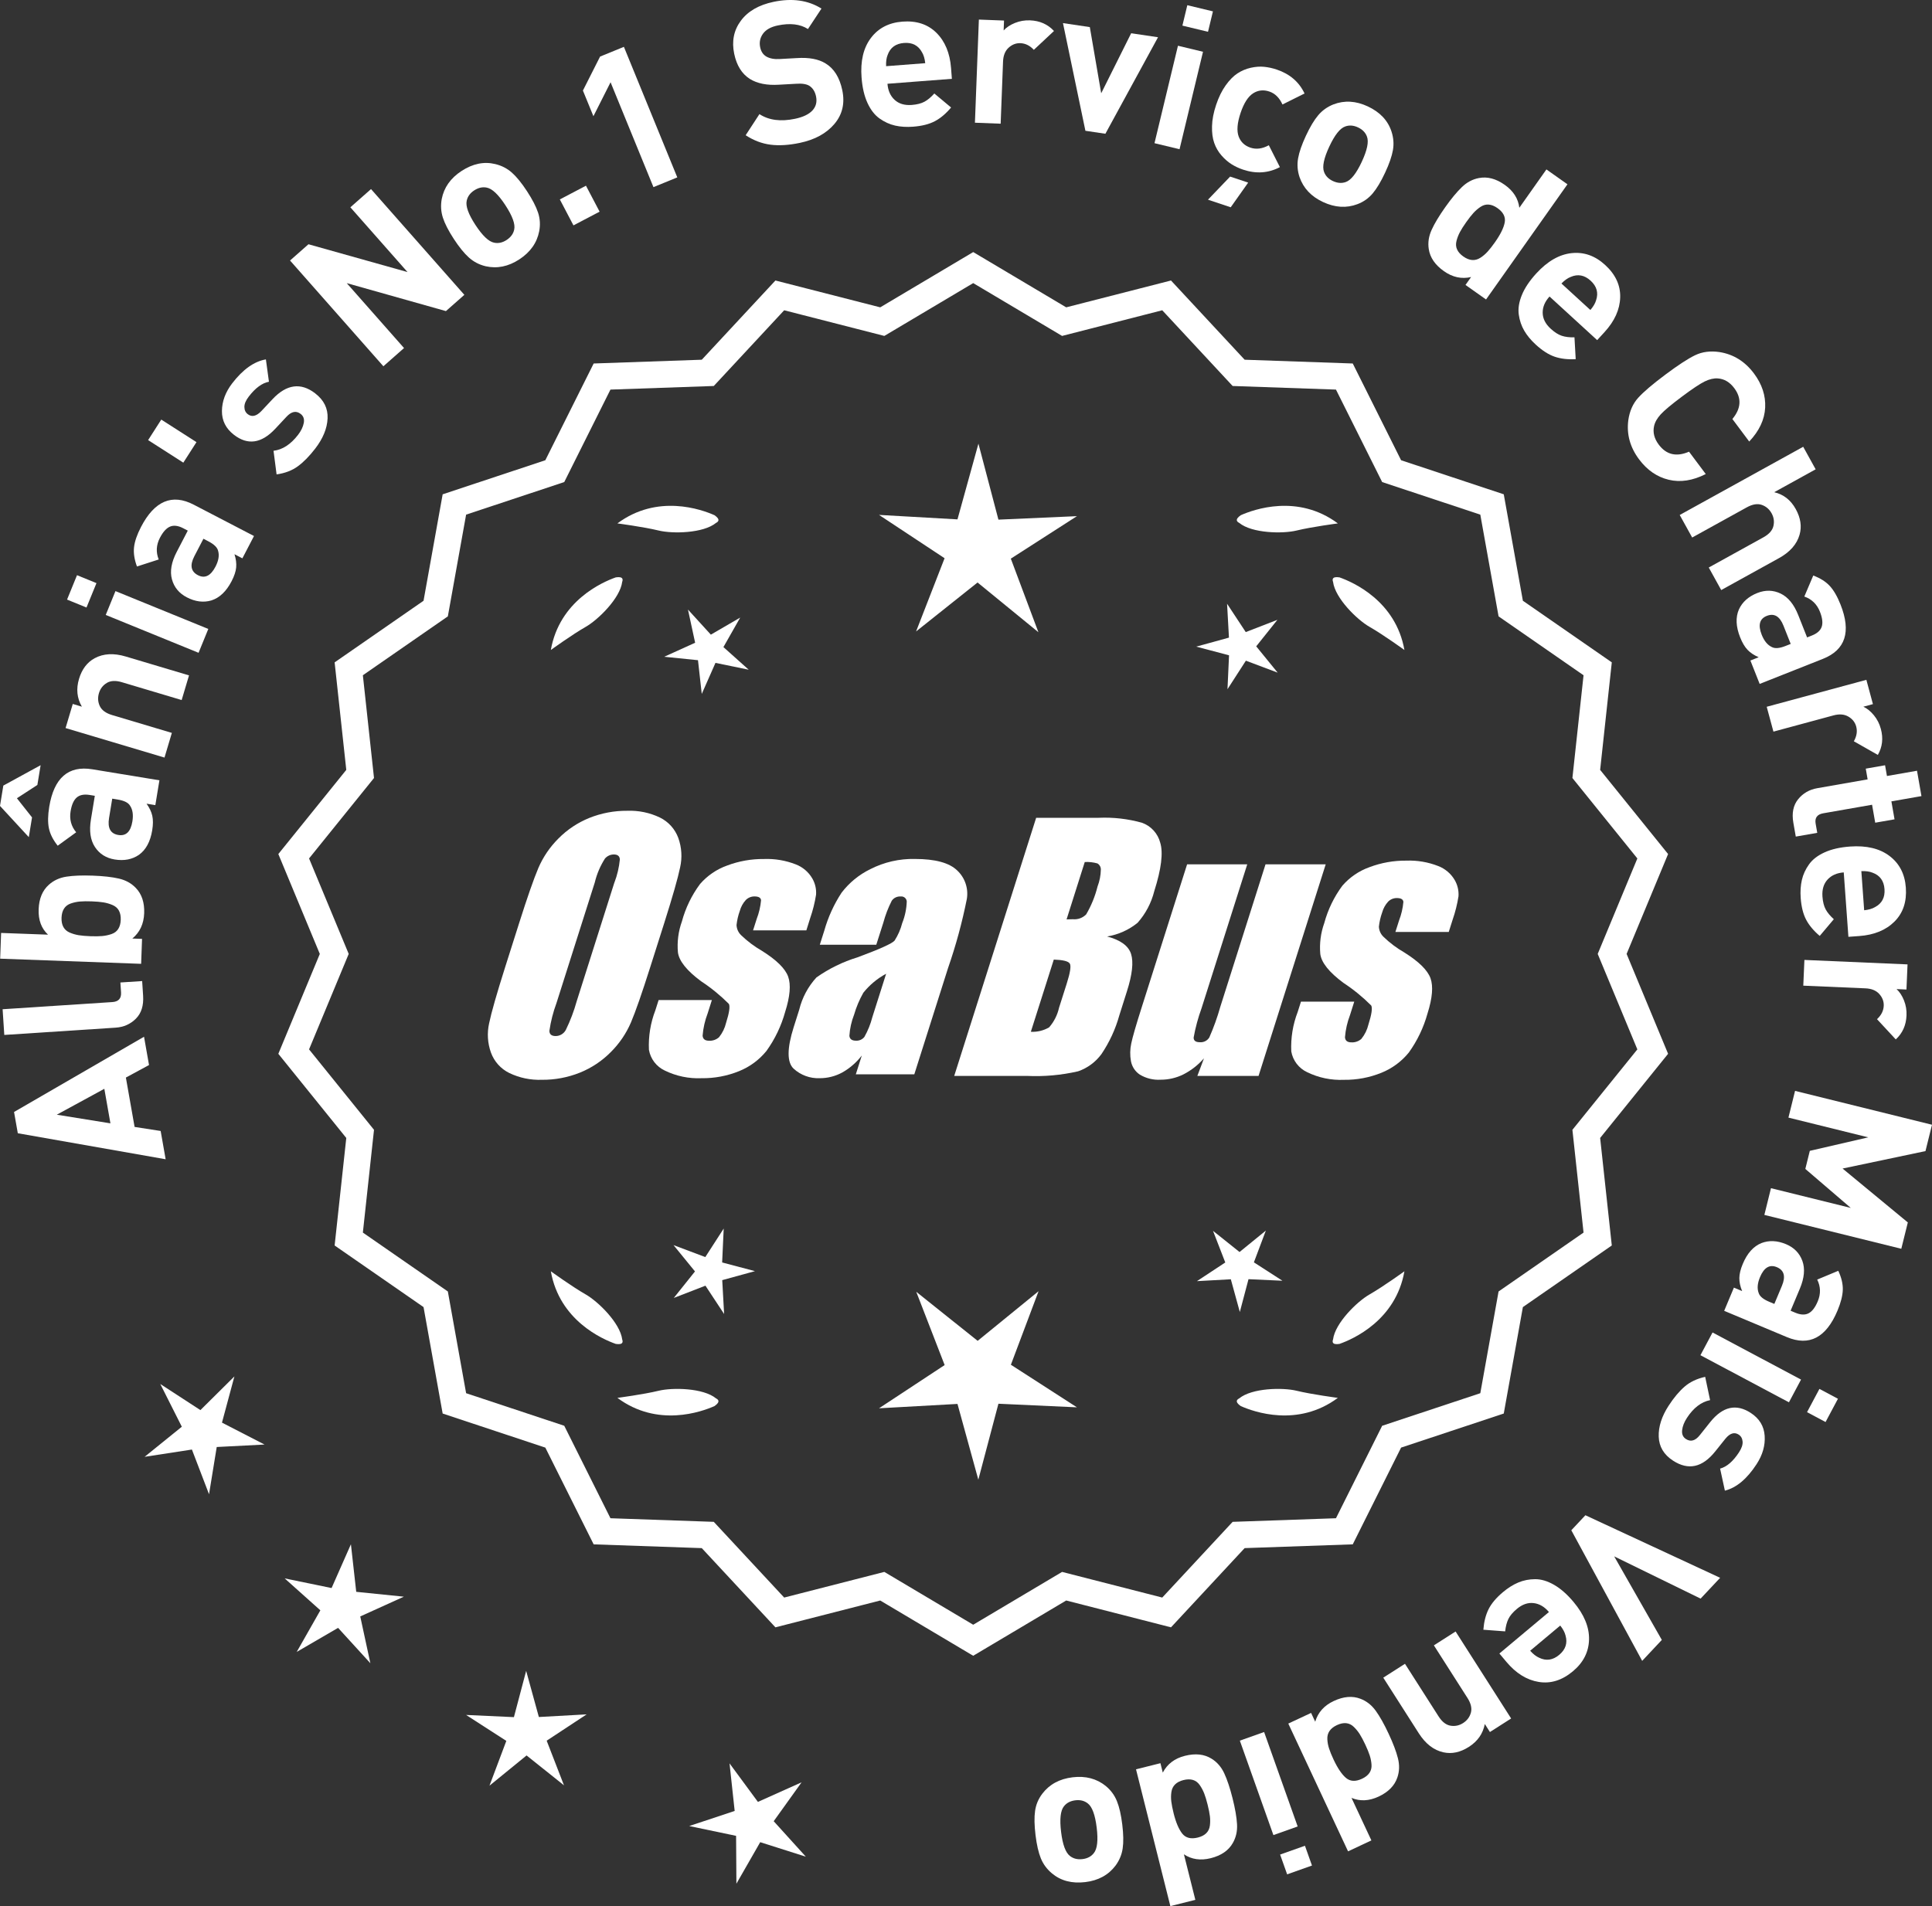 <?xml version="1.0" encoding="UTF-8"?>
<svg id="Layer_2" data-name="Layer 2" xmlns="http://www.w3.org/2000/svg" viewBox="0 0 302.27 298.298">
  <rect x="0" y="0" width="302.27" height="298.298" fill="#333333" stroke="none"/>
  <defs>
    <style>
      .cls-1 {
        fill: #fff;
      }
    </style>
  </defs>
  <g id="Layer_1-2" data-name="Layer 1">
    <g>
      <g>
        <polygon class="cls-1" points="36.674 215.401 31.355 220.674 25.077 216.589 28.448 223.277 22.623 227.986 30.026 226.846 32.704 233.842 33.908 226.449 41.388 226.064 34.729 222.634 36.674 215.401"/>
        <polygon class="cls-1" points="55.734 249.113 54.902 241.67 51.877 248.522 44.54 247.012 50.122 252.007 46.42 258.519 52.895 254.753 57.944 260.287 56.363 252.965 63.185 249.873 55.734 249.113"/>
        <polygon class="cls-1" points="84.307 268.705 82.32 261.482 80.405 268.724 72.922 268.381 79.217 272.441 76.579 279.452 82.385 274.719 88.237 279.395 85.53 272.41 91.786 268.289 84.307 268.705"/>
        <polygon class="cls-1" points="121.049 285.01 125.413 278.923 118.579 281.989 114.138 275.958 114.943 283.405 107.834 285.765 115.165 287.301 115.214 294.791 118.939 288.293 126.077 290.562 121.049 285.01"/>
      </g>
      <g>
        <path class="cls-1" d="M152.263,258.494l-14.465-8.599-16.302,4.175-11.457-12.326-16.818-.586-7.52-15.055-15.972-5.301-2.974-16.563-13.831-9.586,1.813-16.73-10.57-13.094,6.453-15.542-6.453-15.542,10.57-13.094-1.813-16.73,13.831-9.586,2.974-16.563,15.972-5.301,7.52-15.055,16.818-.586,11.457-12.326,16.302,4.175,14.465-8.599,14.465,8.599,16.302-4.175,11.457,12.326,16.818.586,7.52,15.055,15.972,5.301,2.974,16.563,13.831,9.586-1.813,16.73,10.57,13.094-6.453,15.542,6.453,15.542-10.57,13.094,1.813,16.73-13.831,9.586-2.974,16.563-15.972,5.301-7.52,15.055-16.818.586-11.457,12.326-16.302-4.175-14.465,8.599ZM138.275,246.575l13.988,8.315,13.988-8.315,15.764,4.038,11.079-11.92,16.263-.567,7.272-14.558,15.445-5.126,2.876-16.017,13.375-9.27-1.753-16.179,10.222-12.662-6.24-15.029,6.24-15.029-10.222-12.662,1.753-16.178-13.375-9.27-2.876-16.017-15.445-5.126-7.272-14.558-16.263-.567-11.079-11.92-15.764,4.038-13.988-8.316-13.988,8.316-15.764-4.038-11.079,11.92-16.263.567-7.272,14.558-15.445,5.126-2.876,16.017-13.375,9.27,1.753,16.178-10.222,12.662,6.24,15.029-6.24,15.029,10.222,12.662-1.753,16.179,13.375,9.27,2.876,16.017,15.445,5.126,7.272,14.558,16.263.567,11.079,11.92,15.764-4.038Z"/>
        <path class="cls-1" d="M152.264,259.121l-14.549-8.649-16.396,4.199-11.523-12.397-16.914-.59-7.563-15.141-16.063-5.331-2.991-16.659-13.911-9.641,1.823-16.826-10.631-13.17,6.49-15.631-6.49-15.631,10.631-13.17-1.823-16.827,13.911-9.641,2.991-16.659,16.063-5.332,7.563-15.141,16.915-.59,11.522-12.397,16.396,4.199,14.549-8.649,14.548,8.649,16.396-4.199,11.522,12.397,16.915.59,7.563,15.141,16.063,5.331,2.991,16.659,13.911,9.641-1.823,16.827,10.631,13.17-6.49,15.631,6.49,15.631-10.631,13.17,1.823,16.826-13.911,9.641-2.991,16.659-16.063,5.331-7.563,15.141-16.915.59-11.522,12.397-16.396-4.199-14.548,8.649ZM137.881,249.317l14.383,8.55,14.382-8.55,16.209,4.152,11.391-12.256,16.722-.583,7.477-14.968,15.88-5.271,2.957-16.468,13.752-9.531-1.803-16.634,10.51-13.019-6.416-15.453,6.416-15.453-10.51-13.019,1.803-16.634-13.752-9.531-2.957-16.468-15.88-5.271-7.477-14.969-16.722-.583-11.391-12.255-16.209,4.152-14.382-8.55-14.383,8.55-16.208-4.152-11.392,12.255-16.721.583-7.477,14.968-15.88,5.271-2.957,16.468-13.751,9.531,1.803,16.634-10.51,13.019,6.416,15.453-6.416,15.453,10.51,13.019-1.803,16.634,13.751,9.531,2.957,16.468,15.88,5.271,7.477,14.968,16.721.583,11.392,12.256,16.208-4.152ZM152.264,255.517l-14.071-8.365-15.858,4.062-11.145-11.99-16.36-.57-7.315-14.645-15.536-5.156-2.893-16.112-13.455-9.324,1.764-16.275-10.282-12.738,6.277-15.118-6.277-15.118,10.282-12.738-1.764-16.275,13.455-9.325,2.893-16.112,15.536-5.156,7.315-14.644,16.36-.571,11.145-11.99,15.858,4.062,14.071-8.365,14.071,8.365,15.858-4.062,11.145,11.99,16.359.571,7.315,14.644,15.536,5.156,2.893,16.112,13.455,9.325-1.763,16.274,10.282,12.738-6.277,15.118,6.277,15.118-10.282,12.738,1.763,16.274-13.455,9.324-2.893,16.112-15.536,5.156-7.315,14.645-16.359.57-11.145,11.99-15.858-4.062-14.071,8.365ZM138.358,245.997l13.905,8.266,13.905-8.266,15.671,4.014,11.013-11.849,16.166-.564,7.229-14.471,15.354-5.096,2.858-15.922,13.295-9.215-1.743-16.082,10.161-12.587-6.203-14.94,6.203-14.94-10.161-12.587,1.743-16.082-13.295-9.215-2.858-15.922-15.354-5.096-7.229-14.472-16.166-.564-11.013-11.849-15.671,4.014-13.905-8.266-13.905,8.266-15.67-4.014-11.013,11.849-16.167.564-7.229,14.471-15.353,5.096-2.859,15.922-13.295,9.215,1.743,16.082-10.161,12.587,6.203,14.94-6.203,14.94,10.161,12.587-1.743,16.082,13.295,9.215,2.859,15.922,15.353,5.096,7.229,14.471,16.166.564,11.014,11.849,15.67-4.014Z"/>
      </g>
      <g>
        <polygon class="cls-1" points="112.983 197.568 113.227 192.262 110.348 196.726 105.377 194.855 108.733 198.972 105.417 203.122 110.37 201.203 113.292 205.638 112.997 200.335 118.118 198.927 112.983 197.568"/>
        <polygon class="cls-1" points="162.489 202.067 152.958 209.836 143.351 202.16 147.794 213.626 137.526 220.391 149.803 219.708 153.064 231.565 156.209 219.677 168.492 220.24 158.158 213.576 162.489 202.067"/>
        <polygon class="cls-1" points="196.177 197.551 198.048 192.58 193.931 195.935 189.781 192.62 191.7 197.572 187.265 200.494 192.568 200.199 193.976 205.321 195.335 200.186 200.641 200.429 196.177 197.551"/>
      </g>
      <g>
        <path class="cls-1" d="M193.878,218.844c-.197.099-.32.215-.359.348-.001.002-.003.003-.005.005.001 0.0.002.001.003.001-.063.227.115.505.606.846,2.043.909,8.925,3.375,15.191-1.283,0,0-4.07-.534-6.459-1.115-2.166-.527-6.98-.443-8.977,1.198Z"/>
        <path class="cls-1" d="M208.541,210.111c0.0.002-0.0.004-0.0.007.001-0.0.002-.001.003-.001.11.208.43.288,1.022.199,2.109-.742,8.805-3.676,10.161-11.365,0,0-3.325,2.407-5.461,3.625-1.936,1.104-5.378,4.471-5.703,7.036-.075.207-.085.376-.022.5Z"/>
      </g>
      <g>
        <path class="cls-1" d="M112.031,218.844c.197.099.32.215.359.348.001.002.003.003.005.005-.001 0-.002.001-.003.001.063.227-.115.505-.606.846-2.043.909-8.925,3.375-15.191-1.283,0,0,4.07-.534,6.459-1.115,2.166-.527,6.98-.443,8.977,1.198Z"/>
        <path class="cls-1" d="M97.367,210.111c-0.0.002 0.0.004 0.0.007-.001-0-.002-.001-.003-.001-.11.208-.43.288-1.022.199-2.109-.742-8.805-3.676-10.161-11.365,0,0,3.325,2.407,5.461,3.625,1.936,1.104,5.378,4.471,5.703,7.036.075.207.085.376.022.5Z"/>
      </g>
      <g>
        <path class="cls-1" d="M112.031,81.828c.197-.099.32-.215.359-.348.001-.002.003-.003.005-.005-.001-0-.002-.001-.003-.001.063-.227-.115-.505-.606-.846-2.043-.909-8.925-3.375-15.191,1.283,0,0,4.07.534,6.459,1.115,2.166.527,6.98.443,8.977-1.198Z"/>
        <path class="cls-1" d="M97.367,90.561c-0-.002 0-.004 0-.007-.001 0-.002.001-.003.001-.11-.208-.43-.288-1.022-.199-2.109.742-8.805,3.676-10.161,11.365,0,0,3.325-2.407,5.461-3.625,1.936-1.104,5.378-4.471,5.703-7.036.075-.207.085-.376.022-.5Z"/>
      </g>
      <g>
        <path class="cls-1" d="M193.878,81.828c-.197-.099-.32-.215-.359-.348-.001-.002-.003-.003-.005-.005.001-0.0.002-.001.003-.001-.063-.227.115-.505.606-.846,2.043-.909,8.925-3.375,15.191,1.283,0,0-4.07.534-6.459,1.115-2.166.527-6.98.443-8.977-1.198Z"/>
        <path class="cls-1" d="M208.541,90.561c0-.002-0-.004-0-.007.001 0.0.002.001.003.001.11-.208.43-.288,1.022-.199,2.109.742,8.805,3.676,10.161,11.365,0,0-3.325-2.407-5.461-3.625-1.936-1.104-5.378-4.471-5.703-7.036-.075-.207-.085-.376-.022-.5Z"/>
      </g>
      <g id="Group_4" data-name="Group 4">
        <g id="Group_1" data-name="Group 1">
          <path id="Path_1" data-name="Path 1" class="cls-1" d="M101.721,151.387c-1.287,4.058-2.289,6.932-3.006,8.623-.743,1.73-1.811,3.301-3.145,4.628-1.374,1.392-3.018,2.488-4.831,3.221-1.89.759-3.911,1.14-5.947,1.123-1.762.067-3.514-.296-5.104-1.059-1.333-.652-2.362-1.794-2.872-3.188-.534-1.48-.633-3.081-.285-4.615.343-1.661,1.174-4.572,2.493-8.734l2.193-6.911c1.287-4.058,2.289-6.932,3.006-8.623.743-1.73,1.811-3.301,3.145-4.628,1.374-1.392,3.018-2.488,4.831-3.221,1.89-.757,3.911-1.138,5.947-1.12,1.762-.067,3.514.296,5.104,1.059,1.332.654,2.36,1.796,2.872,3.189.534,1.48.633,3.082.285,4.616-.343,1.661-1.173,4.571-2.492,8.731l-2.194,6.909ZM96.13,138.113c.442-1.159.728-2.373.849-3.608-.025-.526-.342-.786-.951-.786-.528.006-1.028.236-1.375.634-.738,1.153-1.278,2.422-1.598,3.754l-5.99,18.863c-.521,1.405-.892,2.861-1.11,4.343,0,.552.337.824.98.824.663-.002,1.272-.367,1.586-.951.708-1.449,1.281-2.96,1.712-4.514l5.891-18.565.005.005Z"/>
          <path id="Path_2" data-name="Path 2" class="cls-1" d="M126.157,145.595h-8.337l.571-1.795c.36-.932.588-1.91.678-2.904-.032-.406-.374-.609-1.027-.609-.511-.005-1.002.199-1.36.563-.44.48-.76,1.059-.932,1.687-.261.721-.434,1.471-.516,2.234.027.588.273,1.145.692,1.559.987.957,2.09,1.787,3.283,2.47,2.283,1.433,3.65,2.78,4.102,4.039.45,1.262.298,3.1-.469,5.516-.606,2.188-1.593,4.253-2.916,6.099-1.134,1.403-2.607,2.494-4.28,3.17-1.866.76-3.866,1.137-5.881,1.11-1.989.089-3.969-.323-5.758-1.198-1.308-.611-2.234-1.824-2.479-3.246-.096-2.11.247-4.217,1.008-6.188l.507-1.598h8.334l-.665,2.097c-.426,1.113-.691,2.281-.786,3.469.038.533.375.799.995.799.573.035,1.136-.159,1.566-.539.535-.66.914-1.431,1.11-2.258.501-1.579.646-2.568.436-2.968-1.324-1.328-2.782-2.516-4.35-3.545-2.238-1.661-3.445-3.17-3.62-4.527-.144-1.635.068-3.281.622-4.825.569-2.111,1.53-4.096,2.831-5.852,1.142-1.318,2.605-2.319,4.247-2.904,1.841-.694,3.795-1.04,5.763-1.02,1.695-.065,3.385.22,4.965.837,1.093.416,2.01,1.195,2.597,2.206.446.77.652,1.655.589,2.543-.197,1.246-.505,2.473-.919,3.665l-.603,1.927v-.013Z"/>
          <path id="Path_3" data-name="Path 3" class="cls-1" d="M137.095,147.847h-8.832l.704-2.219c.594-2.102,1.506-4.101,2.703-5.929,1.19-1.558,2.727-2.818,4.489-3.678,2.159-1.102,4.557-1.651,6.981-1.598,3.183,0,5.391.602,6.626,1.807,1.207,1.138,1.77,2.801,1.503,4.439-.732,3.678-1.717,7.301-2.948,10.842l-5.275,16.619h-9.151l.939-2.948c-.833,1.085-1.877,1.991-3.069,2.663-1.084.587-2.299.892-3.532.888-1.495.057-2.952-.476-4.058-1.483-1.059-.989-1.059-3.155,0-6.499l.863-2.723c.457-1.89,1.387-3.633,2.701-5.066,1.961-1.384,4.13-2.445,6.425-3.145,3.5-1.3,5.432-2.171,5.795-2.614.543-.846.947-1.772,1.198-2.745.429-1.076.669-2.218.71-3.376-.029-.466-.43-.82-.895-.792-.018.001-.037.003-.055.005-.549-.041-1.079.21-1.395.66-.559,1.094-1.001,2.244-1.319,3.43l-1.105,3.462ZM138.64,152.386c-1.375.739-2.587,1.749-3.563,2.968-.617,1.087-1.105,2.242-1.452,3.442-.417,1.06-.665,2.179-.735,3.316.057.494.387.748,1.008.748.515.039,1.016-.18,1.337-.584.548-.968.966-2.005,1.243-3.082l2.162-6.809Z"/>
        </g>
        <g id="Group_3" data-name="Group 3">
          <path id="Path_7" data-name="Path 7" class="cls-1" d="M162.103,127.981h9.778c2.286-.102,4.574.159,6.778.773,1.417.502,2.491,1.676,2.866,3.132.482,1.573.169,4.102-.939,7.589-.458,1.832-1.352,3.527-2.606,4.939-1.376,1.117-3.019,1.855-4.768,2.143,2.092.552,3.341,1.458,3.747,2.732s.191,3.227-.647,5.852l-1.186,3.747c-.599,2.16-1.543,4.209-2.797,6.068-.911,1.247-2.181,2.187-3.64,2.694-2.64.61-5.352.853-8.059.723h-11.338l12.82-40.394h-.012ZM164.873,150.164l-3.594,11.305c1.003.055,2-.187,2.866-.697.763-.878,1.295-1.933,1.548-3.069l1.198-3.766c.552-1.731.712-2.779.481-3.145-.229-.368-1.059-.571-2.505-.622l.005-.007ZM169.717,134.896l-2.847,8.985c.425-.019.755-.025.989-.025.773.074,1.538-.207,2.08-.762.796-1.36,1.394-2.827,1.775-4.356.325-.849.501-1.747.519-2.656.007-.396-.201-.766-.545-.964-.638-.177-1.299-.25-1.96-.218l-.012-.003Z"/>
          <path id="Path_8" data-name="Path 8" class="cls-1" d="M207.412,135.267l-10.506,33.107h-9.574l1.034-2.752c-.9,1.034-1.989,1.886-3.208,2.511-1.107.552-2.327.839-3.563.837-1.145.071-2.284-.208-3.267-.799-.732-.487-1.233-1.252-1.389-2.118-.163-.914-.146-1.851.051-2.759.197-.957.742-2.86,1.649-5.7l7.089-22.332h9.409l-7.152,22.528c-.542,1.492-.956,3.028-1.236,4.59,0,.481.317.723.97.723.596.053,1.171-.237,1.483-.748.687-1.562,1.264-3.17,1.725-4.812l7.07-22.28h9.409l.005.004Z"/>
          <path id="Path_9" data-name="Path 9" class="cls-1" d="M226.654,145.849h-8.338l.571-1.795c.36-.932.588-1.91.678-2.904-.032-.406-.374-.609-1.027-.609-.511-.004-1.001.199-1.359.563-.44.48-.76,1.059-.932,1.687-.26.721-.432,1.47-.514,2.231.027.588.273,1.145.692,1.559.986.958,2.089,1.788,3.281,2.472,2.283,1.433,3.65,2.78,4.102,4.039.45,1.262.298,3.1-.469,5.516-.606,2.188-1.593,4.253-2.916,6.099-1.134,1.403-2.607,2.494-4.28,3.17-1.866.76-3.866,1.137-5.881,1.11-1.989.089-3.969-.323-5.758-1.198-1.308-.611-2.234-1.824-2.479-3.246-.096-2.11.247-4.217,1.008-6.188l.507-1.598h8.338l-.665,2.099c-.426,1.113-.691,2.281-.786,3.469.038.533.375.799.995.799.573.035,1.136-.159,1.566-.539.535-.66.914-1.431,1.11-2.258.501-1.579.646-2.568.436-2.968-1.324-1.328-2.782-2.516-4.35-3.545-2.238-1.661-3.445-3.17-3.62-4.527-.144-1.635.068-3.281.622-4.825.569-2.111,1.53-4.096,2.831-5.852,1.142-1.318,2.605-2.319,4.247-2.904,1.841-.694,3.795-1.04,5.763-1.02,1.695-.065,3.385.22,4.965.837,1.096.414,2.016,1.194,2.606,2.206.446.77.652,1.655.589,2.543-.197,1.246-.505,2.473-.919,3.665l-.609,1.921-.007-.009Z"/>
        </g>
      </g>
      <g>
        <path class="cls-1" d="M22.534,162.246l.781,4.427-3.621,1.961,1.363,7.724,4.078.634.781,4.427-23.131-4.071-.587-3.328,20.335-11.773ZM16.323,170.394l-7.439,4.052,8.393,1.352-.953-5.404Z"/>
        <path class="cls-1" d="M22.241,153.532l.149,2.289c.101,1.547-.276,2.747-1.132,3.6-.854.854-1.911,1.321-3.17,1.403l-17.416,1.138-.263-4.021,17.168-1.122c.97-.063,1.423-.569,1.361-1.518l-.102-1.547,3.403-.222Z"/>
        <path class="cls-1" d="M14.492,137.032c1.672.061,3.042.215,4.107.461,1.066.246,1.949.733,2.646,1.461.937.965,1.374,2.284,1.313,3.957-.062,1.673-.679,2.995-1.852,3.965l1.518.055-.142,3.903L.026,150.028l.147-4.027,7.342.269c-1.04-.969-1.53-2.289-1.469-3.962.061-1.673.595-2.956,1.599-3.85.75-.676,1.663-1.097,2.745-1.265,1.082-.167,2.448-.221,4.102-.16ZM16.184,141.22c-.482-.08-1.097-.133-1.84-.16-.743-.027-1.358-.019-1.846.025-.488.044-.963.146-1.424.305-.46.159-.811.425-1.053.799-.241.374-.372.85-.393,1.428-.021.578.074,1.063.288,1.453.213.391.544.682.991.874.448.192.914.328,1.396.408.483.08,1.097.133,1.839.16.745.027,1.36.019,1.848-.026s.967-.145,1.438-.304c.471-.158.827-.424,1.068-.799.241-.374.372-.85.394-1.428.021-.578-.075-1.062-.288-1.453-.213-.39-.55-.682-1.008-.875-.457-.192-.929-.329-1.412-.408Z"/>
        <path class="cls-1" d="M6.355,119.752l-.508,3.09-3.201,2.082,2.366,2.996-.506,3.089-4.507-4.887.522-3.181,5.833-3.189ZM24.942,122.114l-.639,3.885-1.376-.226c.46.641.76,1.271.898,1.891.14.62.135,1.378-.012,2.276-.292,1.774-.983,3.054-2.075,3.837-1.062.726-2.327.969-3.795.728-1.348-.221-2.376-.871-3.089-1.952-.713-1.08-.922-2.518-.627-4.313l.607-3.701-.795-.13c-.876-.144-1.553-.014-2.026.389-.476.404-.798,1.126-.969,2.166-.204,1.244.087,2.339.874,3.285l-2.89,2.101c-.729-.915-1.188-1.823-1.375-2.723-.188-.899-.171-2.023.05-3.369.744-4.527,2.993-6.483,6.745-5.867l10.492,1.723ZM18.416,125.126l-.856-.141-.498,3.028c-.258,1.571.225,2.456,1.448,2.657,1.204.198,1.938-.509,2.202-2.12.171-1.04.046-1.867-.378-2.481-.279-.465-.919-.779-1.918-.943Z"/>
        <path class="cls-1" d="M29.574,105.692l-1.152,3.862-9.356-2.792c-.97-.29-1.759-.25-2.365.119-.606.369-1.013.9-1.22,1.594-.213.713-.166,1.39.138,2.031.306.641.943,1.106,1.913,1.396l9.356,2.793-1.152,3.862-15.476-4.619,1.126-3.772,1.426.426c-.769-1.329-.919-2.776-.451-4.34.455-1.525,1.273-2.607,2.456-3.246,1.363-.736,2.985-.824,4.866-.262l9.892,2.952Z"/>
        <path class="cls-1" d="M15.092,91.256l-1.559,3.818-3.042-1.241,1.558-3.818,3.043,1.241ZM32.59,98.427l-1.523,3.732-14.523-5.924,1.521-3.732,14.525,5.924Z"/>
        <path class="cls-1" d="M39.738,83.884l-1.817,3.493-1.236-.644c.236.753.325,1.445.264,2.077s-.302,1.352-.721,2.158c-.829,1.595-1.887,2.595-3.168,3-1.235.359-2.513.196-3.833-.491-1.21-.63-1.985-1.568-2.326-2.817-.34-1.249-.091-2.68.749-4.293l1.73-3.328-.715-.372c-.788-.41-1.472-.497-2.048-.261-.576.236-1.108.821-1.596,1.756-.581,1.118-.646,2.25-.191,3.394l-3.402,1.097c-.406-1.097-.559-2.103-.457-3.016.104-.913.469-1.975,1.098-3.186,2.116-4.07,4.863-5.228,8.236-3.473l9.434,4.906ZM32.598,84.713l-.77-.401-1.417,2.723c-.734,1.412-.551,2.404.549,2.976,1.082.563,1.999.12,2.753-1.329.485-.935.624-1.76.413-2.475-.119-.529-.63-1.027-1.528-1.494Z"/>
        <path class="cls-1" d="M30.739,69.193l-2.057,3.21-5.508-3.529,2.058-3.21,5.507,3.529Z"/>
        <path class="cls-1" d="M49.318,61.565c1.359,1.047,2.004,2.352,1.934,3.916-.069,1.564-.716,3.14-1.939,4.728-.908,1.179-1.812,2.1-2.713,2.761-.901.662-2.012,1.086-3.328,1.272l-.479-3.696c1.407-.168,2.685-.997,3.833-2.487.479-.622.778-1.24.898-1.852.119-.612-.043-1.089-.484-1.429-.703-.542-1.443-.394-2.219.443l-1.786,1.912c-2.138,2.267-4.277,2.574-6.423.922-1.277-.984-1.906-2.232-1.89-3.745.018-1.512.556-2.957,1.614-4.332,1.678-2.177,3.434-3.422,5.264-3.733l.476,3.497c-1.064.197-2.114.967-3.148,2.309-.467.606-.698,1.152-.693,1.637.004.486.179.861.521,1.126.638.492,1.348.334,2.127-.475l1.747-1.863c2.201-2.348,4.431-2.653,6.689-.912Z"/>
        <path class="cls-1" d="M72.65,46.142l-2.883,2.543-15.517-4.375,8.962,10.158-3.23,2.851-14.604-16.551,2.883-2.543,15.496,4.352-8.941-10.135,3.232-2.851,14.602,16.551Z"/>
        <path class="cls-1" d="M82.449,29.919c.847,1.298,1.426,2.419,1.736,3.365.309.946.366,1.914.175,2.904-.35,1.809-1.39,3.278-3.118,4.408-1.714,1.119-3.468,1.476-5.264,1.069-.995-.238-1.864-.689-2.606-1.353-.741-.663-1.531-1.634-2.368-2.915-.836-1.28-1.405-2.389-1.71-3.326-.304-.937-.365-1.909-.184-2.917.35-1.808,1.38-3.272,3.093-4.391,1.765-1.153,3.527-1.515,5.289-1.086.995.239,1.861.686,2.598,1.34.736.655,1.523,1.622,2.359,2.902ZM79.075,32.123c-1.097-1.678-2.068-2.598-2.914-2.761-.659-.138-1.316.008-1.975.438-.639.418-1.028.957-1.167,1.614-.19.841.263,2.101,1.358,3.779,1.108,1.696,2.086,2.625,2.933,2.787.658.138,1.307-.002,1.946-.42.658-.429,1.056-.973,1.193-1.631.191-.841-.268-2.109-1.375-3.804Z"/>
        <path class="cls-1" d="M93.81,33.124l-4.09,2.147-2.132-4.062,4.089-2.147,2.133,4.062Z"/>
        <path class="cls-1" d="M105.966,27.76l-3.731,1.525-6.709-16.413-2.683,5.316-1.643-4.018,2.684-5.316,3.729-1.525,8.353,20.431Z"/>
        <path class="cls-1" d="M131.78,14.122c.428,2.043.017,3.803-1.235,5.28-1.253,1.478-3.051,2.462-5.397,2.956-1.719.361-3.251.457-4.597.285-1.346-.171-2.643-.664-3.89-1.479l2.156-3.304c1.469.959,3.325,1.202,5.57.73,1.254-.264,2.16-.697,2.72-1.3.559-.603.748-1.34.565-2.209-.156-.748-.505-1.298-1.043-1.65-.462-.283-1.16-.39-2.095-.32l-2.661.147c-1.876.12-3.396-.184-4.563-.91-1.243-.794-2.058-2.102-2.439-3.922-.413-1.962-.067-3.687,1.035-5.175,1.102-1.488,2.806-2.474,5.112-2.959,2.911-.612,5.414-.261,7.505,1.052l-2.114,3.2c-1.22-.778-2.8-.964-4.741-.556-1.073.225-1.838.656-2.296,1.29-.457.635-.604,1.347-.438,2.135.137.647.447,1.121.933,1.42.553.327,1.269.462,2.144.405l2.661-.147c1.896-.124,3.391.154,4.483.832,1.329.798,2.204,2.198,2.625,4.2Z"/>
        <path class="cls-1" d="M148.924,12.335l-10.076.774c.084,1.072.459,1.913,1.127,2.525.67.612,1.56.875,2.674.79.822-.063,1.488-.233,1.996-.511.508-.277,1.019-.705,1.533-1.283l2.624,2.192c-.797.953-1.639,1.665-2.524,2.137-.887.472-2.02.761-3.4.867-1.031.079-1.973.022-2.827-.171-.854-.193-1.664-.561-2.432-1.104-.768-.542-1.399-1.354-1.896-2.435-.499-1.081-.808-2.404-.927-3.971-.199-2.575.285-4.639,1.452-6.19,1.166-1.551,2.81-2.408,4.932-2.571,2.204-.169,3.98.415,5.327,1.751,1.346,1.337,2.109,3.17,2.288,5.499l.13,1.7ZM144.757,9.888c-.074-.699-.242-1.266-.504-1.703-.58-1.074-1.52-1.562-2.818-1.462-1.297.099-2.151.725-2.56,1.876-.192.471-.271,1.057-.238,1.759l6.12-.47Z"/>
        <path class="cls-1" d="M164.901,4.849l-3.152,2.95c-.616-.664-1.316-1.012-2.102-1.042-.682-.026-1.296.209-1.841.705-.547.496-.838,1.219-.875,2.169l-.373,9.727-4.026-.155.618-16.139,3.934.151-.059,1.549c.432-.48,1.021-.871,1.767-1.173.746-.302,1.532-.438,2.357-.406,1.528.059,2.779.614,3.752,1.664Z"/>
        <path class="cls-1" d="M181.178,5.83l-8.234,15.103-3.127-.466-3.51-16.851,4.201.625,1.78,10.357,4.689-9.394,4.2.625Z"/>
        <path class="cls-1" d="M184.545,23.352l-3.919-.943,3.671-15.25,3.919.943-3.671,15.25ZM188.999,4.974l-4.008-.965.769-3.195,4.009.965-.77,3.195Z"/>
        <path class="cls-1" d="M195.282,28.579l-2.731,3.859-3.557-1.19,3.466-3.613,2.822.945ZM200.245,26.154c-1.799.945-3.717,1.077-5.755.395-.647-.216-1.25-.5-1.809-.85-.558-.351-1.085-.81-1.581-1.379-.496-.569-.872-1.218-1.129-1.947-.259-.729-.372-1.606-.345-2.633.026-1.025.24-2.136.642-3.332.4-1.195.896-2.211,1.493-3.047.596-.835,1.214-1.462,1.855-1.88.642-.417,1.332-.709,2.074-.875.742-.165,1.439-.215,2.094-.149.653.066,1.304.207,1.95.424,2.058.689,3.513,1.939,4.367,3.75l-3.453,1.721c-.476-1.053-1.164-1.73-2.066-2.032-.9-.302-1.738-.211-2.509.271-.805.515-1.467,1.547-1.984,3.095-.525,1.568-.622,2.799-.289,3.695.325.85.938,1.426,1.841,1.728.901.302,1.859.176,2.872-.379l1.731,3.424Z"/>
        <path class="cls-1" d="M216.709,27.016c-.655,1.405-1.303,2.488-1.943,3.249-.642.762-1.433,1.322-2.375,1.68-1.721.656-3.518.548-5.389-.326-1.855-.865-3.084-2.168-3.685-3.908-.322-.971-.397-1.947-.225-2.927.172-.98.581-2.163,1.229-3.549.646-1.386,1.288-2.455,1.924-3.207.636-.752,1.431-1.317,2.382-1.694,1.72-.656,3.508-.552,5.361.313,1.909.892,3.146,2.199,3.712,3.921.322.971.399,1.943.231,2.913-.168.971-.575,2.149-1.223,3.535ZM213.059,25.311c.847-1.816,1.116-3.127.808-3.933-.229-.632-.7-1.114-1.412-1.446-.693-.323-1.355-.37-1.987-.141-.815.281-1.646,1.33-2.493,3.146-.857,1.835-1.131,3.156-.823,3.961.229.632.691,1.109,1.385,1.433.711.332,1.382.384,2.016.154.814-.281,1.65-1.339,2.508-3.174Z"/>
        <path class="cls-1" d="M232.499,46.866l-3.216-2.272.877-1.24c-1.483.344-2.9.039-4.25-.916-1.384-.978-2.175-2.132-2.374-3.462-.156-.996-.009-1.993.443-2.99.45-.997,1.159-2.179,2.125-3.546.954-1.35,1.826-2.405,2.616-3.163.787-.758,1.678-1.23,2.669-1.415,1.32-.256,2.663.098,4.031,1.064,1.351.954,2.111,2.15,2.285,3.588l4.239-6,3.291,2.326-12.737,18.026ZM233.877,37.933c.871-1.232,1.385-2.273,1.543-3.123.158-.85-.22-1.597-1.131-2.241-.472-.334-.93-.519-1.373-.554-.443-.035-.869.083-1.274.353-.407.27-.774.585-1.104.946-.332.361-.711.845-1.141,1.453-.429.607-.76,1.128-.989,1.56-.229.433-.407.889-.531,1.37-.125.481-.098.925.084,1.331.181.406.507.776.98,1.11.473.334.931.518,1.374.553.443.035.872-.08,1.287-.344.413-.264.791-.584,1.136-.962.342-.377.723-.862,1.14-1.453Z"/>
        <path class="cls-1" d="M249.884,53.228l-7.452-6.825c-.726.792-1.084,1.642-1.072,2.548.01.907.427,1.737,1.25,2.49.609.558,1.189.928,1.737,1.109.55.181,1.212.261,1.986.242l.193,3.415c-1.24.069-2.335-.059-3.286-.382-.95-.324-1.936-.954-2.957-1.889-.763-.698-1.364-1.425-1.807-2.181-.443-.756-.729-1.599-.858-2.529-.128-.931.032-1.947.481-3.049.448-1.102,1.204-2.232,2.265-3.391,1.745-1.905,3.582-2.962,5.511-3.171,1.929-.209,3.678.405,5.247,1.843,1.632,1.493,2.418,3.189,2.363,5.085-.056,1.897-.872,3.706-2.45,5.428l-1.151,1.257ZM248.821,48.513c.46-.532.759-1.043.897-1.531.39-1.158.104-2.177-.857-3.056-.96-.879-2-1.075-3.119-.587-.475.182-.958.525-1.447,1.029l4.526,4.146Z"/>
        <path class="cls-1" d="M266.874,74.186c-2.038,1.035-3.972,1.333-5.798.893s-3.371-1.504-4.634-3.192c-1.411-1.887-1.974-3.931-1.686-6.134.203-1.417.718-2.584,1.545-3.498.825-.915,2.238-2.121,4.241-3.619,2.002-1.498,3.559-2.514,4.669-3.048,1.11-.534,2.374-.699,3.791-.495,2.195.345,3.998,1.461,5.41,3.348,1.264,1.688,1.848,3.47,1.756,5.346-.094,1.876-.925,3.647-2.494,5.311l-2.636-3.525c1.373-1.647,1.472-3.257.295-4.829-.705-.943-1.562-1.45-2.57-1.522-.629-.046-1.316.113-2.062.478-.746.365-1.938,1.161-3.576,2.386-1.639,1.226-2.739,2.146-3.299,2.758-.561.614-.908,1.228-1.041,1.844-.216.987.029,1.953.734,2.896,1.189,1.588,2.768,1.956,4.736,1.103l2.618,3.5Z"/>
        <path class="cls-1" d="M269.292,92.341l-1.949-3.527,8.546-4.723c.886-.49,1.411-1.08,1.571-1.771.162-.691.066-1.354-.281-1.986-.361-.651-.876-1.093-1.548-1.324-.67-.231-1.449-.102-2.335.387l-8.547,4.723-1.949-3.527,19.319-10.675,1.949,3.527-6.485,3.583c1.467.346,2.59,1.225,3.369,2.636.771,1.393.969,2.735.597,4.027-.429,1.489-1.502,2.708-3.222,3.657l-9.035,4.993Z"/>
        <path class="cls-1" d="M275.307,107.028l-1.449-3.66,1.296-.514c-.725-.313-1.306-.7-1.744-1.16-.438-.46-.824-1.113-1.159-1.958-.663-1.671-.728-3.124-.193-4.358.537-1.169,1.498-2.027,2.88-2.575,1.27-.502,2.485-.474,3.653.087,1.167.56,2.085,1.686,2.756,3.376l1.381,3.487.749-.297c.826-.327,1.339-.786,1.539-1.377.199-.591.105-1.375-.283-2.355-.465-1.172-1.277-1.961-2.438-2.368l1.397-3.288c1.097.41,1.956.953,2.58,1.629.623.675,1.187,1.647,1.688,2.916,1.69,4.265.769,7.098-2.766,8.499l-9.887,3.917ZM279.357,101.09l.806-.32-1.13-2.853c-.586-1.48-1.456-1.99-2.608-1.534-1.134.449-1.399,1.433-.799,2.951.388.98.922,1.624,1.601,1.934.479.255,1.188.196,2.131-.177Z"/>
        <path class="cls-1" d="M293.797,118.14l-3.756-2.132c.45-.786.574-1.558.369-2.315-.179-.658-.585-1.175-1.222-1.548-.636-.374-1.412-.437-2.331-.189l-9.396,2.541-1.052-3.89,15.592-4.216,1.027,3.801-1.496.405c.586.27,1.135.715,1.646,1.337.51.622.874,1.332,1.088,2.13.4,1.476.243,2.835-.47,4.077Z"/>
        <path class="cls-1" d="M280.958,130.923l-.38-2.168c-.263-1.507-.016-2.73.742-3.67.76-.941,1.759-1.52,3.002-1.737l7.877-1.379-.293-1.679,3.021-.529.295,1.68,4.702-.823.696,3.969-4.703.823.491,2.81-3.023.529-.491-2.81-7.634,1.336c-.957.167-1.354.709-1.194,1.625l.252,1.435-3.36.588Z"/>
        <path class="cls-1" d="M289.191,146.608l-.728-10.08c-1.072.077-1.916.449-2.53,1.115-.614.666-.882,1.555-.802,2.669.06.824.228,1.491.502,2.0.275.508.7,1.021,1.276,1.539l-2.204,2.615c-.949-.802-1.657-1.647-2.126-2.535-.468-.888-.752-2.023-.852-3.404-.074-1.031-.013-1.973.185-2.826.196-.853.568-1.663,1.114-2.427.545-.765,1.359-1.394,2.442-1.886,1.084-.493,2.409-.796,3.976-.909,2.577-.186,4.638.307,6.184,1.48,1.546,1.173,2.395,2.821,2.549,4.944.16,2.205-.433,3.978-1.776,5.319-1.344,1.34-3.181,2.094-5.508,2.263l-1.702.123ZM291.657,142.451c.7-.071,1.268-.237,1.705-.496,1.078-.575,1.569-1.512,1.477-2.811-.094-1.299-.717-2.155-1.864-2.569-.471-.194-1.058-.276-1.759-.246l.441,6.122Z"/>
        <path class="cls-1" d="M296.601,162.664l-2.936-3.168c.667-.613,1.02-1.311,1.053-2.095.029-.681-.203-1.297-.697-1.845-.492-.549-1.213-.844-2.163-.885l-9.726-.42.175-4.026,16.135.698-.169,3.933-1.549-.067c.478.434.865,1.025,1.164,1.772.298.747.431,1.534.394,2.36-.065,1.528-.625,2.775-1.681,3.744Z"/>
        <path class="cls-1" d="M276.042,190.129l1.034-4.183,12.489,3.089-7.113-6.103.701-2.829,9.144-2.113-12.488-3.089,1.035-4.183,21.426,5.3-1.021,4.123-12.97,2.731,10.209,8.433-1.021,4.123-21.426-5.3Z"/>
        <path class="cls-1" d="M269.756,205.138l1.521-3.631,1.287.539c-.3-.73-.444-1.413-.436-2.048.009-.635.188-1.372.54-2.21.694-1.658,1.665-2.743,2.909-3.251,1.201-.461,2.488-.403,3.86.173,1.258.527,2.108,1.398,2.552,2.615.441,1.216.312,2.663-.391,4.34l-1.45,3.459.743.312c.82.344,1.507.374,2.062.092.557-.283,1.038-.91,1.445-1.882.487-1.163.458-2.295-.088-3.398l3.298-1.374c.497,1.06.731,2.049.706,2.968-.027.918-.305,2.007-.831,3.265-1.773,4.231-4.414,5.612-7.921,4.142l-9.806-4.11ZM276.802,203.723l.802.335,1.186-2.83c.614-1.468.351-2.441-.793-2.921-1.125-.471-2.002.046-2.634,1.552-.406.972-.477,1.805-.207,2.501.163.517.713.971,1.646,1.363Z"/>
        <path class="cls-1" d="M266.041,212.084l1.894-3.557,13.846,7.371-1.894,3.557-13.846-7.371ZM282.719,220.997l1.938-3.64,2.899,1.544-1.938,3.639-2.899-1.544Z"/>
        <path class="cls-1" d="M261.751,228.583c-1.438-.937-2.183-2.187-2.236-3.751-.054-1.564.467-3.186,1.562-4.866.812-1.247,1.642-2.236,2.488-2.967.847-.731,1.918-1.241,3.217-1.53l.769,3.646c-1.39.278-2.598,1.205-3.625,2.781-.429.658-.679,1.297-.749,1.917-.072.62.127,1.082.595,1.387.744.485,1.47.279,2.178-.616l1.629-2.046c1.952-2.428,4.062-2.903,6.331-1.425,1.352.88,2.077,2.075,2.179,3.584.103,1.509-.32,2.991-1.27,4.446-1.5,2.303-3.151,3.681-4.953,4.136l-.749-3.449c1.045-.28,2.031-1.131,2.957-2.55.418-.641.604-1.203.562-1.687-.043-.484-.245-.844-.608-1.081-.677-.44-1.37-.226-2.083.641l-1.596,1.994c-2.008,2.514-4.207,2.993-6.597,1.436Z"/>
        <path class="cls-1" d="M256.926,259.918l-11.088-20.439,2.205-2.351,21.08,9.792-3.056,3.255-13.521-6.611,7.454,13.076-3.075,3.278Z"/>
        <path class="cls-1" d="M234.589,258.765l7.748-6.489c-.69-.824-1.485-1.29-2.385-1.399-.9-.109-1.777.195-2.634.912-.634.531-1.076,1.056-1.327,1.577-.252.521-.419,1.166-.501,1.936l-3.411-.257c.095-1.239.365-2.308.812-3.207.447-.899,1.201-1.794,2.262-2.683.792-.664,1.593-1.165,2.399-1.504.808-.34,1.683-.512,2.62-.517.94-.005,1.927.287,2.96.878,1.033.59,2.054,1.487,3.062,2.691,1.659,1.98,2.466,3.94,2.419,5.88-.048,1.939-.887,3.593-2.519,4.96-1.694,1.42-3.479,1.977-5.352,1.672-1.873-.305-3.56-1.353-5.06-3.143l-1.095-1.307ZM239.402,258.333c.468.525.934.889,1.4,1.092,1.097.537,2.144.388,3.143-.448.998-.836,1.329-1.841.993-3.015-.118-.495-.395-1.018-.83-1.57l-4.706,3.941Z"/>
        <path class="cls-1" d="M216.42,262.545l3.396-2.169,5.255,8.23c.545.853,1.167,1.339,1.867,1.456.7.117,1.355-.019,1.965-.408.627-.4,1.035-.943,1.224-1.627.188-.685.009-1.453-.536-2.307l-5.255-8.23,3.398-2.169,8.69,13.613-3.318,2.119-.801-1.254c-.287,1.508-1.119,2.701-2.496,3.58-1.341.856-2.668,1.139-3.981.85-1.512-.334-2.796-1.328-3.854-2.983l-5.555-8.701Z"/>
        <path class="cls-1" d="M201.56,269.731l3.567-1.668.644,1.376c.436-1.459,1.401-2.538,2.899-3.239,1.536-.718,2.93-.834,4.184-.348.943.357,1.735.979,2.378,1.865.643.885,1.318,2.087,2.026,3.603.701,1.498,1.187,2.777,1.453,3.838.269,1.061.237,2.068-.092,3.021-.432,1.274-1.405,2.265-2.921,2.975-1.498.7-2.914.769-4.249.208l3.112,6.655-3.651,1.708-9.351-19.993ZM208.639,275.352c.639,1.366,1.289,2.328,1.948,2.887.661.558,1.496.601,2.507.128.525-.245.912-.552,1.162-.92.25-.368.358-.795.324-1.281-.033-.486-.125-.963-.274-1.428-.15-.466-.382-1.036-.697-1.71-.316-.674-.604-1.218-.866-1.631-.262-.414-.57-.794-.926-1.141-.357-.347-.756-.542-1.198-.586-.443-.044-.927.057-1.451.302-.523.245-.911.552-1.161.92-.25.368-.363.797-.338,1.288.023.49.114.978.273,1.463.158.485.39,1.054.697,1.71Z"/>
        <path class="cls-1" d="M193.979,272.402l3.797-1.349,5.251,14.781-3.797,1.349-5.251-14.781ZM200.28,290.231l3.885-1.38,1.1,3.096-3.885,1.38-1.1-3.097Z"/>
        <path class="cls-1" d="M177.735,276.89l3.819-.959.369,1.473c.706-1.349,1.861-2.225,3.464-2.627,1.644-.413,3.034-.261,4.173.455.857.53,1.518,1.292,1.979,2.284.463.991.897,2.3,1.305,3.923.402,1.604.634,2.952.695,4.044.062,1.092-.161,2.075-.666,2.948-.666,1.168-1.812,1.957-3.435,2.364-1.603.402-3.006.2-4.21-.605l1.788,7.126-3.909.981-5.373-21.408ZM183.614,283.756c.366,1.463.822,2.531,1.363,3.205.543.674,1.354.875,2.437.603.562-.141,1-.368,1.316-.682.314-.314.502-.712.562-1.196.06-.484.061-.969.003-1.455-.059-.486-.179-1.09-.359-1.812-.18-.722-.36-1.311-.538-1.767-.18-.456-.409-.888-.693-1.296s-.638-.676-1.064-.803c-.426-.128-.92-.121-1.482.02-.561.141-.999.368-1.313.682-.315.313-.509.713-.578,1.199-.07.486-.074.982-.01,1.489.063.506.183,1.11.358,1.812Z"/>
        <path class="cls-1" d="M162.013,287.183c-.188-1.539-.211-2.801-.07-3.786.14-.985.515-1.879,1.125-2.682,1.112-1.468,2.693-2.327,4.744-2.577,2.031-.248,3.763.208,5.195,1.365.787.654,1.368,1.442,1.739,2.364.374.923.652,2.143.838,3.661.185,1.518.207,2.764.064,3.739-.142.975-.516,1.875-1.123,2.698-1.112,1.468-2.685,2.326-4.715,2.573-2.093.255-3.834-.199-5.225-1.362-.787-.653-1.366-1.437-1.739-2.349-.371-.913-.649-2.128-.834-3.646ZM166.013,286.695c.242,1.99.707,3.245,1.396,3.765.528.414,1.184.574,1.963.479.759-.093,1.345-.404,1.761-.933.543-.67.692-2,.45-3.99-.245-2.01-.712-3.276-1.4-3.795-.528-.415-1.174-.575-1.933-.483-.778.095-1.376.407-1.79.936-.542.67-.692,2.01-.447,4.021Z"/>
      </g>
      <g>
        <polygon class="cls-1" points="196.54 101.148 199.855 96.999 194.903 98.918 191.981 94.483 192.275 99.785 187.154 101.194 192.289 102.552 192.046 107.858 194.924 103.394 199.895 105.265 196.54 101.148"/>
        <polygon class="cls-1" points="115.807 96.649 111.216 99.319 107.636 95.395 108.757 100.587 103.919 102.779 109.203 103.318 109.793 108.596 111.938 103.737 117.14 104.807 113.182 101.266 115.807 96.649"/>
        <polygon class="cls-1" points="156.208 81.321 153.08 69.429 149.802 81.28 137.526 80.58 147.784 87.36 143.325 98.819 152.943 91.157 162.463 98.94 158.148 87.425 168.492 80.776 156.208 81.321"/>
      </g>
    </g>
  </g>
</svg>